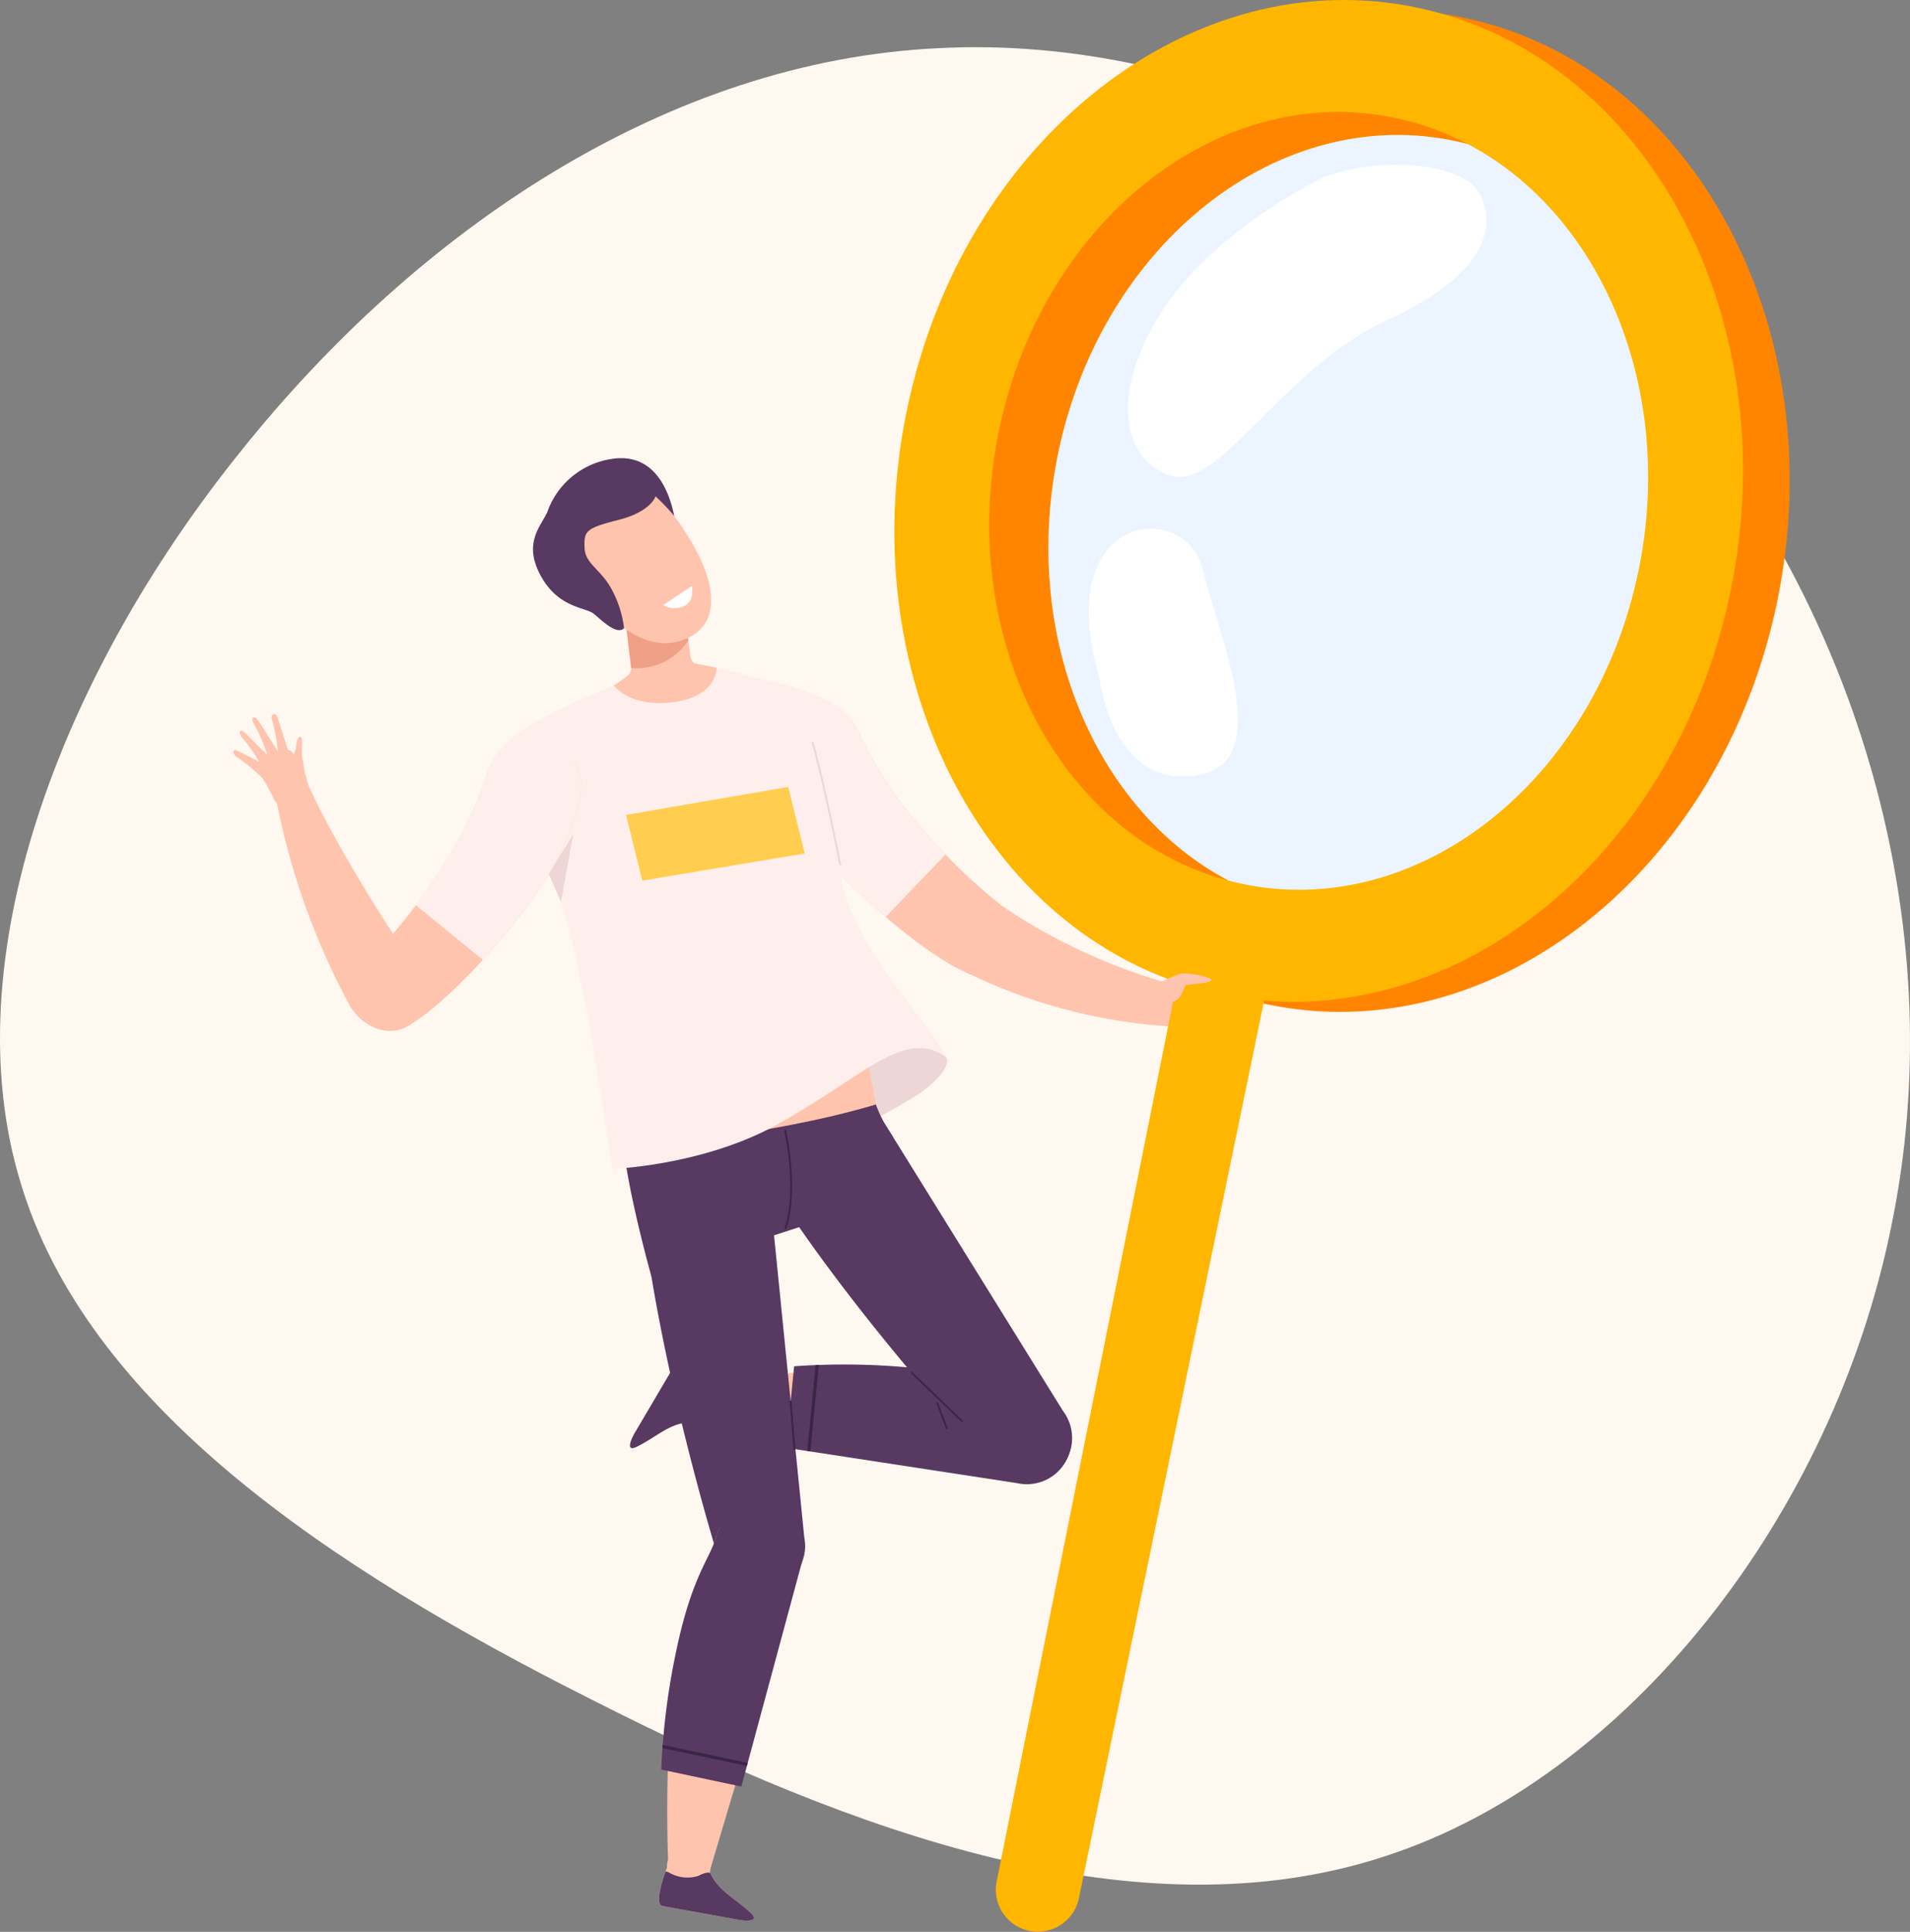 <svg xmlns="http://www.w3.org/2000/svg" width="180" height="182.003" viewBox="0 0 180 182.003"><rect x="0" y="0" width="180" height="182.003" fill="#808080" stroke="none"/><g transform="translate(22 0)"><path d="M99.549-27.076c17.66,21.37,25.822,50.754,20.183,77.911-5.491,27.158-24.783,51.941-47.786,59.361-23.151,7.569-50.012-2.226-74.8-14.84C-27.632,82.891-50.337,67.605-56.57,46.68-62.952,25.755-52.86-.957-35.942-22.03-19.024-43.252,4.572-58.983,29.949-60.17,55.177-61.505,82.038-48.3,99.549-27.076Z" transform="translate(36.501 64.709)" fill="#fef8f1"/><path d="M906.781,1127.432a54.625,54.625,0,0,1-15.839-7.193,3.549,3.549,0,1,0-4.186,5.733,3.6,3.6,0,0,0,.513.312h0a50.592,50.592,0,0,0,18.858,5.042,2.021,2.021,0,0,0,1.854-.816c.659-.9,1.047-1.9.139-2.566a2.326,2.326,0,0,0-1.337-.512" transform="translate(-818.15 -1034.647)" fill="#ffc4ad"/><path d="M880.484,51.352c-5.249,25.64,7.882,50.194,29.329,54.843S952.9,93.829,958.151,68.19,950.27,18,928.822,13.346s-43.089,12.366-48.339,38.006" transform="translate(-812.645 -11.627)" fill="#ff8500"/><path d="M973.628,1139.51l-18.406,89.174a3.954,3.954,0,0,1-7.749-1.577l18.277-91.124Z" transform="translate(-875.549 -1049.836)" fill="#ffb600"/><path d="M822.454,38.77c-5.249,25.64,7.882,50.194,29.329,54.843s43.089-12.366,48.339-38.006S892.24,5.414,870.792.765,827.7,13.131,822.454,38.77" transform="translate(-759.015 0)" fill="#ffb600"/><path d="M940.1,169.231c4.076-19.907,20.879-33.118,37.531-29.508a26.314,26.314,0,0,1,6.688,2.436c-.367-.1-.736-.188-1.109-.269-16.652-3.61-33.455,9.6-37.531,29.508-3.5,17.077,3.51,33.533,16.084,40.146-15.992-4.2-25.647-22.852-21.663-42.313" transform="translate(-867.975 -128.578)" fill="#ff8500"/><path d="M1013.662,197.808c4.076-19.907,20.879-33.118,37.531-29.508.373.081.742.172,1.109.269,12.574,6.613,19.58,23.069,16.084,40.146-4.076,19.907-20.879,33.118-37.531,29.508-.373-.081-.742-.172-1.109-.269-12.574-6.613-19.58-23.069-16.084-40.146" transform="translate(-935.962 -154.988)" fill="#ebf4ff"/><path d="M1130.038,205.786s-9.869,4.689-14.917,12.1-4.546,14.131.216,15.975,10.524-9.938,20.673-14.6,10.037-9.354,8.656-11.957-8.625-3.674-14.628-1.52" transform="translate(-1027.251 -189.115)" fill="#fff"/><path d="M1063.954,670.877s1.1,10.273,8.936,9.262,2.389-12.847.821-19.438-14.372-5.631-9.758,10.176" transform="translate(-982.348 -607.042)" fill="#fff"/><path d="M688.621,1228.768s.88,1.057-2.592,3.522a49.779,49.779,0,0,1-8.967,4.463l-4.592-13.8,6.892-1.1s7.72,5.224,9.258,6.91" transform="translate(-621.475 -1129.199)" fill="#eed5d6"/><path d="M591.727,1707.793a3.839,3.839,0,0,0-3.118-4.4l-.048-.041c-2.162-.259-3.726-1.609-11.291-2.308s-19.647,1.159-19.647,1.159a1.961,1.961,0,0,0-2.348,1.763,1.92,1.92,0,0,0,1.8,2.272L587,1711.627a2.536,2.536,0,0,0,.519.085,4.118,4.118,0,0,0,4.2-3.919" transform="translate(-513.153 -1571.899)" fill="#ffc4ad"/><path d="M713.758,1702.605a4.2,4.2,0,0,0-3.5-4.55l-.048-.041c-2.162-.259-3.845-1.885-11.409-2.583a66.079,66.079,0,0,0-11.16-.146l-.748,7.675,21.76,3.33a4.193,4.193,0,0,0,5.1-3.687" transform="translate(-634.803 -1566.564)" fill="#573961"/><path d="M713.883,1695.605l-.79,8.105.29.044.8-8.161Z" transform="translate(-659.016 -1567.009)" fill="#3b2544"/><path d="M493.466,1703.008c1.847-.9,3.082-2.217,4.95-2.3a2.009,2.009,0,0,0,2.7-.81,1.842,1.842,0,0,0-.507-2.619,3.171,3.171,0,0,0-.348-.175s-2.774-2.534-3.29-1.659l-3.755,6.373s-.99,1.794.247,1.189" transform="translate(-455.47 -1566.702)" fill="#ffc4ad"/><path d="M496.975,1695.444l-3.755,6.373s-.99,1.794.247,1.189c1.827-.893,3.055-2.187,4.888-2.3h0s.264-.216.128-1.134a3.4,3.4,0,0,1,1.057-2.312c.215-.216.389-.326.386-.458-.757-.642-2.546-2.048-2.95-1.362" transform="translate(-455.47 -1566.701)" fill="#573961"/><path d="M6.787,893.786a12.869,12.869,0,0,0-.251-2.341c-.224-.843.08-2.108-.184-2.235s-.415.424-.451.88-.387,1.33-.529,1.03-1.085-3.455-1.27-3.863-.636-.138-.477.321a17.415,17.415,0,0,1,.561,2.973c-.119-.088-1.7-2.764-2-3.055s-.574-.1-.253.492a16.5,16.5,0,0,1,1.243,2.859c-.145-.005-1.847-1.874-2.236-2.142s-.488.182-.076.629a14.21,14.21,0,0,1,1.553,2.223c-.157-.078-1.961-1.045-2.182-1.093s-.395.193-.014.571a17.456,17.456,0,0,1,2.5,2.055,14.329,14.329,0,0,1,1.131,2.081s1.09,1.457,2.352.633a1.494,1.494,0,0,0,.58-2.02" transform="translate(0 -819.787)" fill="#ffc4ad"/><path d="M507.223,1362.194a12.726,12.726,0,0,0,1.811,3.7c.746,2.969-6.63,7.854-6.63,7.854l-5.893,1.911-10.214,3.418s-2.379-8.449-2.709-13.077,23.635-3.805,23.635-3.805" transform="translate(-446.912 -1258.84)" fill="#573961"/><path d="M672.324,1360.112a6.072,6.072,0,1,0-9.9,7.005h0c8.154,12.485,19.926,25,19.926,25a4.2,4.2,0,1,0,6.9-4.775h0l-16.5-26.593h0a7.167,7.167,0,0,0-.426-.64" transform="translate(-611.075 -1254.417)" fill="#573961"/><path d="M520.221,1423.7a6.072,6.072,0,1,0-11.97,1.936h0c1.828,14.8,6.891,31.22,6.891,31.22a4.2,4.2,0,1,0,8.3-1.252h0l-3.118-31.141h0a7.2,7.2,0,0,0-.1-.763" transform="translate(-469.642 -1310.72)" fill="#573961"/><path d="M669.664,874.537a4.531,4.531,0,0,0-7.308,4.682h0s1.242,5.189,7.99,11.591,10.345,7.856,10.345,7.856h0a3.57,3.57,0,0,0,4.166-5.766,3.608,3.608,0,0,0-.349-.263h0a51.815,51.815,0,0,1-7.034-6.682,39.078,39.078,0,0,1-6.608-9.79h0a4.513,4.513,0,0,0-1.2-1.626" transform="translate(-611.964 -807.206)" fill="#ffc4ad"/><path d="M663.275,875.021a4.526,4.526,0,0,0-.919,4.2h0s1.242,5.189,7.99,11.591c1.115,1.058,2.143,1.979,3.084,2.783l5.671-5.915q-.764-.79-1.626-1.725a39.082,39.082,0,0,1-6.608-9.79h0a4.532,4.532,0,0,0-7.591-1.142" transform="translate(-611.965 -807.206)" fill="#feefec"/><path d="M489.014,728.112a2.8,2.8,0,0,0-2.371,3.169l.891,6.185.008,0a2.8,2.8,0,0,0,5.5-1l-.861-5.979a2.8,2.8,0,0,0-3.169-2.371" transform="translate(-449.712 -672.87)" fill="#ffc4ad"/><path d="M382.111,827.6c-1.58-.921-5.3-1.885-7.793-2.463a12.183,12.183,0,0,0-8.962,1.374c-2.689,1.585-8.922,2.915-9.369,6.654-.668,5.583,5.5,16.407,7.011,23.324.146.668.277,1.3.4,1.908,1.155,5.839,1.514,6.945,1.514,6.945s1.678.265,12.458-1.183c10.847-1.457,11-3.126,11-3.126l-1.812-11.094c-.1-1.424-.216-3.019-.335-4.81-.691-10.392-1.628-16.082-4.11-17.528" transform="translate(-328.945 -762.265)" fill="#feefec"/><path d="M50.882,934.782c.249.759,3.241,7.144,10.027,17.218,1.4,1.875,1.257,4.352-.322,5.532s-4,.617-5.4-1.258a5.024,5.024,0,0,1-.384-.6h0a67.4,67.4,0,0,1-7.26-21.558,2,2,0,0,1,.689-2.021c.9-.673.988-.509,1.788.561a5.737,5.737,0,0,1,.86,2.125" transform="translate(-43.899 -861.04)" fill="#ffc4ad"/><path d="M160.809,918.861a4.531,4.531,0,0,1,7.828,3.75h0s-.6,5.3-6.508,12.483-9.3,9.066-9.3,9.066h0a3.57,3.57,0,0,1-4.842-5.212,3.608,3.608,0,0,1,.314-.3h0a51.81,51.81,0,0,0,6.162-7.494,39.078,39.078,0,0,0,5.358-10.526h0a4.512,4.512,0,0,1,.993-1.762" transform="translate(-135.903 -847.81)" fill="#ffc4ad"/><path d="M240.345,918.558a4.526,4.526,0,0,1,1.427,4.053h0s-.6,5.3-6.508,12.483c-.977,1.186-1.884,2.227-2.72,3.14l-6.353-5.174q.661-.877,1.4-1.911a39.08,39.08,0,0,0,5.357-10.527h0a4.532,4.532,0,0,1,7.394-2.065" transform="translate(-209.039 -847.81)" fill="#feefec"/><path d="M548.532,1870.22a3.839,3.839,0,0,0-4.722,2.608l-.046.043c-.5,2.12-2.015,3.523-3.552,10.963s-1.039,19.654-1.039,19.654a1.961,1.961,0,0,0,1.49,2.53,1.92,1.92,0,0,0,2.459-1.538l8.694-29.139a2.527,2.527,0,0,0,.142-.506,4.118,4.118,0,0,0-3.426-4.615" transform="translate(-498.214 -1728.283)" fill="#ffc4ad"/><path d="M541.9,1865.761a4.2,4.2,0,0,0-4.911,2.971l-.046.043c-.5,2.12-2.3,3.61-3.839,11.05a66.1,66.1,0,0,0-1.389,11.074l7.544,1.6L545,1871.245a4.192,4.192,0,0,0-3.094-5.484" transform="translate(-491.396 -1724.186)" fill="#573961"/><path d="M533.05,2168l7.967,1.689.077-.284-8.022-1.7Z" transform="translate(-492.626 -2003.317)" fill="#3b2544"/><path d="M537.552,2301.975c-1.487-1.42-3.146-2.125-3.871-3.848a2.009,2.009,0,0,0-1.7-2.255,1.842,1.842,0,0,0-2.282,1.381,3.24,3.24,0,0,0-.044.387s-1.418,3.48-.418,3.661l7.279,1.318s2.026.308,1.031-.643" transform="translate(-488.777 -2121.728)" fill="#ffc4ad"/><path d="M529.242,2328.344l7.279,1.318s2.026.308,1.031-.643c-1.47-1.4-3.108-2.109-3.845-3.792h0s-.294-.173-1.108.272a3.4,3.4,0,0,1-2.535-.192c-.277-.127-.44-.252-.564-.2-.34.932-1.04,3.1-.257,3.24" transform="translate(-488.777 -2148.771)" fill="#573961"/><path d="M472.764,819.347s1.485,2.132,5.643,1.569,4.037-3.238,4.037-3.238-1.862-.354-2.019-.4-.324-.2-.436-.569c-1.488-.012-5.613.389-5.613.389s.138.895-.21,1.234a13.58,13.58,0,0,1-1.4,1.015" transform="translate(-436.912 -754.774)" fill="#ffc4ad"/><path d="M487.841,769.607a15.973,15.973,0,0,0,5.56-.535c.088.608.31,2.035.31,2.035a5.876,5.876,0,0,1-5.385,2.585c-.212-1.689-.485-4.085-.485-4.085" transform="translate(-450.846 -710.75)" fill="#efa087"/><path d="M420.165,613.941s3.252,3.9,7.074,2.574,3.049-5.426,1.045-8.92-4.316-6.317-7.277-5.659-5.291,3.245-4.227,6.556a13.938,13.938,0,0,0,3.385,5.448" transform="translate(-384.931 -556.201)" fill="#ffc4ad"/><path d="M380.781,585.176a10.271,10.271,0,0,0-1.315-3.911c-1.115-1.811-2.36-2.175-2.409-3.707s.122-1.785,3.2-2.567,3.492-2.222,3.492-2.222a19.968,19.968,0,0,1,1.758,1.847c-.454-2.284-1.84-6.068-5.989-5.354a7.612,7.612,0,0,0-5.984,5.03c-.647,1.369-2.271,2.908-.6,5.966s4.234,2.955,4.993,3.574,2.188,2.071,2.862,1.345" transform="translate(-343.971 -526.009)" fill="#573961"/><path d="M482.675,1249.5s1.289,6.793,1.782,9.3c-10.169,3.052-23.8,4.085-23.8,4.085l-1.968-10.361Z" transform="translate(-423.905 -1154.749)" fill="#ffc4ad"/><path d="M413.755,1119.89s8.588-.294,15.629-4.252c8.3-4.667,11.843-8.981,15.761-6.3-1.757-3.61-8.516-9.847-9.87-16.71-19.086,2.567-26.259,2.472-26.259,2.472a124.237,124.237,0,0,1,2.7,12.167c.981,6.076,2.036,12.62,2.036,12.62" transform="translate(-377.999 -1009.772)" fill="#feefec"/><path d="M721.5,933.29a.082.082,0,0,1-.087-.066c-.013-.07-1.36-7-2.583-11.464a.082.082,0,1,1,.159-.044c1.224,4.474,2.572,11.407,2.586,11.476a.082.082,0,0,1-.065.1H721.5" transform="translate(-664.316 -851.762)" fill="#eed5d6"/><path d="M684.77,1412.986a.079.079,0,0,1-.038-.006.082.082,0,0,1-.045-.107c.012-.03,1.2-3.013-.026-9.138a.082.082,0,0,1,.065-.1.081.081,0,0,1,.1.064c1.234,6.181.029,9.2.017,9.233a.082.082,0,0,1-.07.051" transform="translate(-632.739 -1297.191)" fill="#3b2544"/><path d="M691.837,1744.838a.082.082,0,0,1-.089-.076l-.352-4.466a.082.082,0,1,1,.164-.013l.352,4.466a.082.082,0,0,1-.076.089" transform="translate(-638.965 -1608.24)" fill="#3b2544"/><path d="M846.426,1709a.084.084,0,0,1-.063-.023l-4.767-4.576a.082.082,0,0,1,.114-.119l4.767,4.576a.082.082,0,0,1,0,.116.083.083,0,0,1-.053.025" transform="translate(-777.75 -1575.022)" fill="#3b2544"/><path d="M874.554,1744.348a.082.082,0,0,1-.084-.053l-.884-2.375a.082.082,0,0,1,.154-.057l.884,2.375a.082.082,0,0,1-.048.106.081.081,0,0,1-.022.005" transform="translate(-807.333 -1609.719)" fill="#3b2544"/><path d="M1147.8,1210.3a17.9,17.9,0,0,1,2.179-.969c.55-.132,2.994.264,2.928.594s-2.094.37-2.379.493-.373,1.73-1.605,1.51-1.123-1.629-1.123-1.629" transform="translate(-1060.758 -1117.595)" fill="#ffc4ad"/><path d="M534.143,729.872l2.694-1.789s.329,1.408-.762,1.894a2.043,2.043,0,0,1-1.932-.105" transform="translate(-493.636 -672.869)" fill="#fff"/><path d="M344.628,844a7.534,7.534,0,0,1,.274-1.434c.091.027,7.4,1.345,8.827,3.922-4.784,1.177-26.145,3.784-26.145,3.784l-7.787.383s.859-2.47,5.712-4.716c4.88,1.2,12.507.671,12.507.671Z" transform="translate(-295.546 -778.668)" fill="#feefec"/><path d="M391.9,1040.369l2.3-3.72-1.148,6.338Z" transform="translate(-362.184 -958.034)" fill="#eed5d6"/><path d="M487.841,980.257l15.285-2.641,1.556,6.273-15.3,2.555Z" transform="translate(-450.846 -903.479)" fill="#ffcd50"/><rect width="146.663" height="182.003" fill="none"/></g></svg>